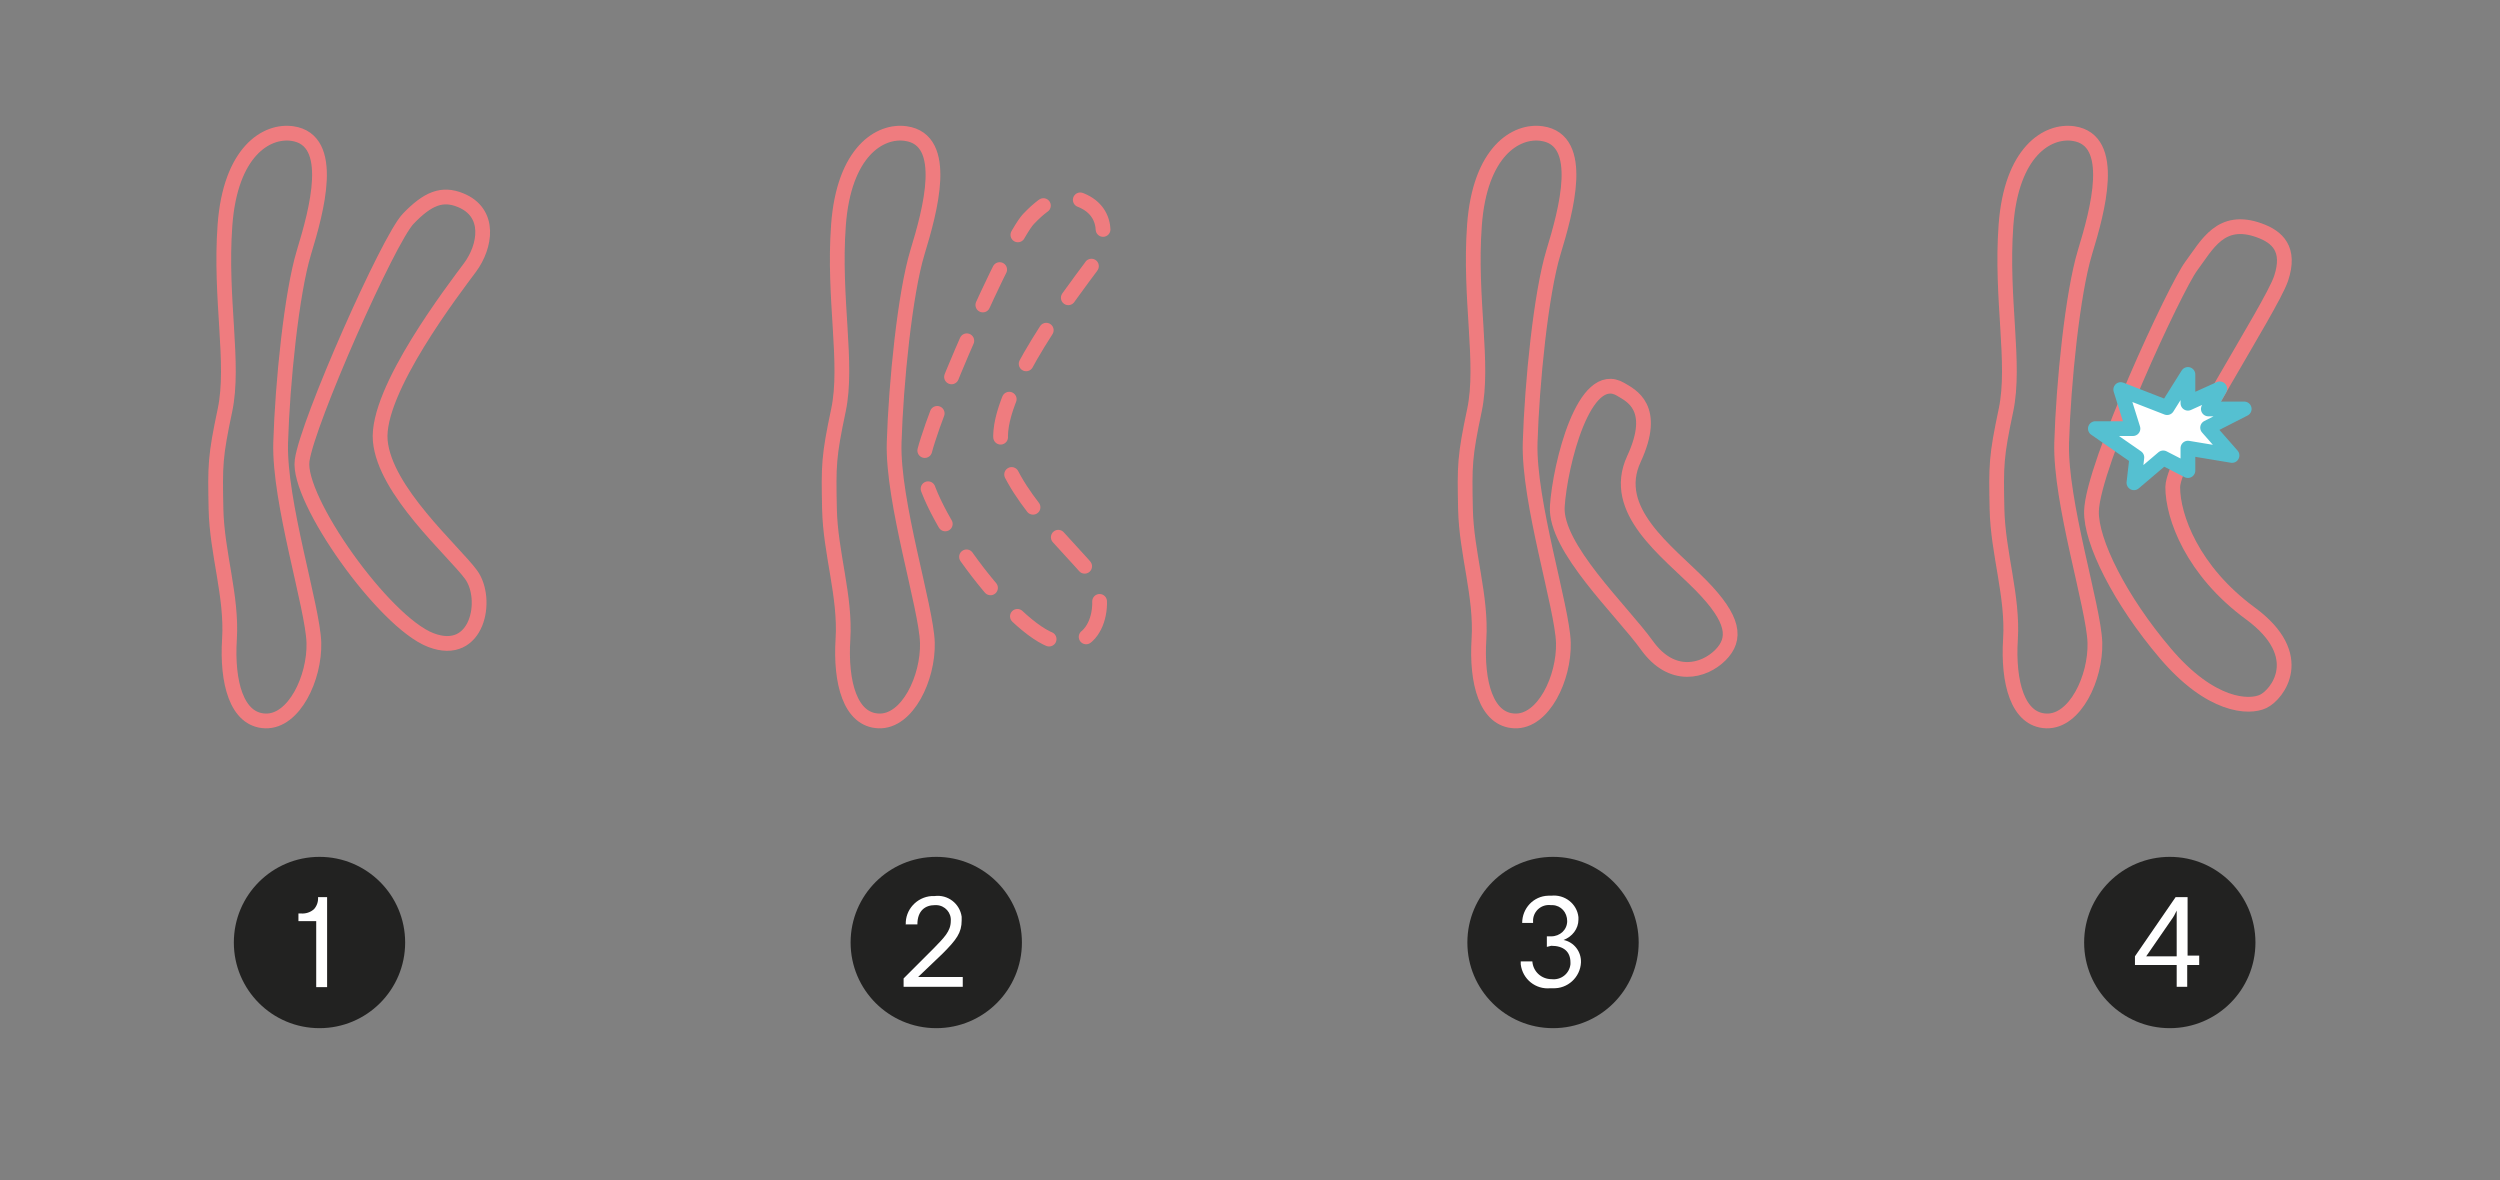 <?xml version="1.0" encoding="UTF-8"?>
<svg xmlns="http://www.w3.org/2000/svg" id="Calque_2" data-name="Calque 2" viewBox="0 0 254.158 120">
  <rect x="0" y="0" width="254.158" height="120" fill="#808080" stroke="none"/>
  <defs>
    <style>
      .cls-1 {
        stroke-dasharray: 3.986 3.986;
      }

      .cls-1, .cls-2, .cls-3 {
        stroke-linecap: round;
        stroke-linejoin: round;
        stroke-width: 1.5px;
      }

      .cls-1, .cls-3 {
        fill: none;
        stroke: #ef7c7f;
      }

      .cls-2 {
        stroke: #55c0d1;
      }

      .cls-2, .cls-4 {
        fill: #fff;
      }

      .cls-5 {
        fill: #222221;
      }
    </style>
  </defs>
  <path class="cls-3" d="M210.782,13.578c-2.628-.375-6.3,1.826-6.848,9.313-.548,7.487,1.004,14.061,0,18.809-1.004,4.748-1.004,5.57-.913,10.044.091,4.474,1.644,8.857,1.37,13.24s.73,8.218,3.652,8.309c2.922.091,5.022-4.383,4.931-7.944-.091-3.561-3.561-14.335-3.378-20.361.183-6.026,1.096-15.157,2.374-19.357s3.287-11.413-1.187-12.053Z"></path>
  <g>
    <path class="cls-3" d="M92.088,13.578c-2.628-.375-6.3,1.826-6.848,9.313s1.004,14.061,0,18.809c-1.004,4.748-1.004,5.57-.913,10.044s1.644,8.857,1.37,13.24.73,8.218,3.652,8.309,5.022-4.383,4.931-7.944-3.561-14.335-3.378-20.361,1.096-15.157,2.374-19.357c1.278-4.2,3.287-11.413-1.187-12.053Z"></path>
    <path class="cls-1" d="M109.868,20.335c3.199,1.28,2.557,4.748,1.004,6.848-1.552,2.1-9.587,12.509-9.131,17.622s7.396,11.139,9.222,13.605c1.826,2.465.709,8.492-4.074,6.665-4.783-1.826-13.64-14.335-13.092-18.261.548-3.926,8.765-22.462,10.774-24.562,2.009-2.1,3.47-2.648,5.296-1.917Z"></path>
  </g>
  <g>
    <path class="cls-3" d="M29.719,13.578c-2.628-.375-6.3,1.826-6.848,9.313s1.004,14.061,0,18.809c-1.004,4.748-1.004,5.57-.913,10.044s1.644,8.857,1.37,13.24.73,8.218,3.652,8.309,5.022-4.383,4.931-7.944-3.561-14.335-3.378-20.361,1.096-15.157,2.374-19.357c1.278-4.2,3.287-11.413-1.187-12.053Z"></path>
    <path class="cls-3" d="M46.786,20.335c3.199,1.28,2.557,4.748,1.004,6.848-1.552,2.1-9.587,12.509-9.131,17.622.457,5.113,7.396,11.139,9.222,13.605s.709,8.492-4.074,6.665c-4.783-1.826-13.64-14.335-13.092-18.261s8.765-22.462,10.774-24.562c2.009-2.1,3.47-2.648,5.296-1.917Z"></path>
  </g>
  <g>
    <path class="cls-3" d="M156.746,13.578c-2.628-.375-6.3,1.826-6.848,9.313s1.004,14.061,0,18.809-1.004,5.57-.913,10.044c.091,4.474,1.644,8.857,1.37,13.24-.274,4.383.73,8.218,3.652,8.309,2.922.091,5.022-4.383,4.931-7.944-.091-3.561-3.561-14.335-3.378-20.361.183-6.026,1.096-15.157,2.374-19.357,1.278-4.2,3.287-11.413-1.187-12.053Z"></path>
    <path class="cls-3" d="M164.783,39.594c1.002.604,3.756,1.823,1.326,7.071-2.431,5.248,3.37,9.336,6.795,12.816s3.646,5.469,1.989,7.126c-1.657,1.657-4.916,2.541-7.457-.994-2.541-3.535-9.391-9.943-9.115-14.142.276-4.198,2.707-14.142,6.463-11.877Z"></path>
  </g>
  <path class="cls-3" d="M229.712,23.43c1.791.654,3.192,1.877,2.19,4.881-1.001,3.004-11.014,18.211-11.014,21.215s2.003,8.511,7.885,12.829,2.754,8.261,1.314,8.949c-1.439.688-5.319.563-9.95-4.881s-7.592-11.409-7.51-14.456c.125-4.647,8.511-22.717,10.138-24.907,1.627-2.19,3.004-5.069,6.946-3.63Z"></path>
  <polygon class="cls-2" points="222.431 38.067 222.431 40.994 225.668 39.531 224.506 41.575 228.154 41.575 224.433 43.475 226.914 46.303 222.431 45.559 222.431 47.841 219.919 46.551 216.942 49.081 217.239 46.501 213.022 43.574 216.843 43.574 215.602 39.605 220.315 41.441 222.431 38.067"></polygon>
  <g>
    <circle class="cls-5" cx="32.481" cy="95.819" r="8.708"></circle>
    <path class="cls-4" d="M32.185,93.642h-1.845v-.775h.258c.48.037.959-.111,1.328-.443.295-.332.443-.775.406-1.218h.922v9.151h-1.107v-6.716h.037l0.0 0Z"></path>
  </g>
  <g>
    <circle class="cls-5" cx="95.183" cy="95.819" r="8.708"></circle>
    <path class="cls-4" d="M92.084,94.011c-.074-1.513,1.107-2.804,2.62-2.915h.295c1.365-.184,2.583.775,2.767,2.103v.369c0,1.255-.517,1.956-1.956,3.395l-2.472,2.361h4.539v.996h-6.014v-.849l3.099-3.099c.996-1.033,1.697-1.697,1.697-2.73.074-.849-.59-1.587-1.439-1.624h-.184c-.959,0-1.771.553-1.771,1.956h-1.218l.037.037Z"></path>
  </g>
  <g>
    <circle class="cls-5" cx="157.886" cy="95.819" r="8.708"></circle>
    <path class="cls-4" d="M157.258,96.225v-1.033h.443c.886,0,1.624-.664,1.624-1.55h0c0-.886-.627-1.587-1.476-1.624h-.184c-.922-.111-1.734.553-1.808,1.476v.332h-1.107c0-1.476,1.144-2.73,2.657-2.767h.295c1.365-.148,2.62.812,2.767,2.177v.258c0,.922-.627,1.734-1.513,2.066h0c1.07.221,1.808,1.181,1.771,2.288-.074,1.513-1.365,2.694-2.878,2.62h-.221c-1.513.148-2.841-.922-3.026-2.435v-.295h1.181c.074,1.033.922,1.808,1.956,1.808.959.111,1.808-.553,1.919-1.513v-.184c0-1.107-.701-1.697-1.956-1.697l-.443.111v-.037Z"></path>
  </g>
  <g>
    <circle class="cls-5" cx="220.588" cy="95.819" r="8.708"></circle>
    <path class="cls-4" d="M222.359,98.106v2.214h-1.07v-2.214h-4.243v-.886l4.133-6.014h1.218v5.941h1.181v.959h-1.218l0.0 0ZM221.289,97.184v-4.612h0c-.148.332-.332.664-.553.959l-2.546,3.69h3.099v-.037Z"></path>
  </g>
</svg>
